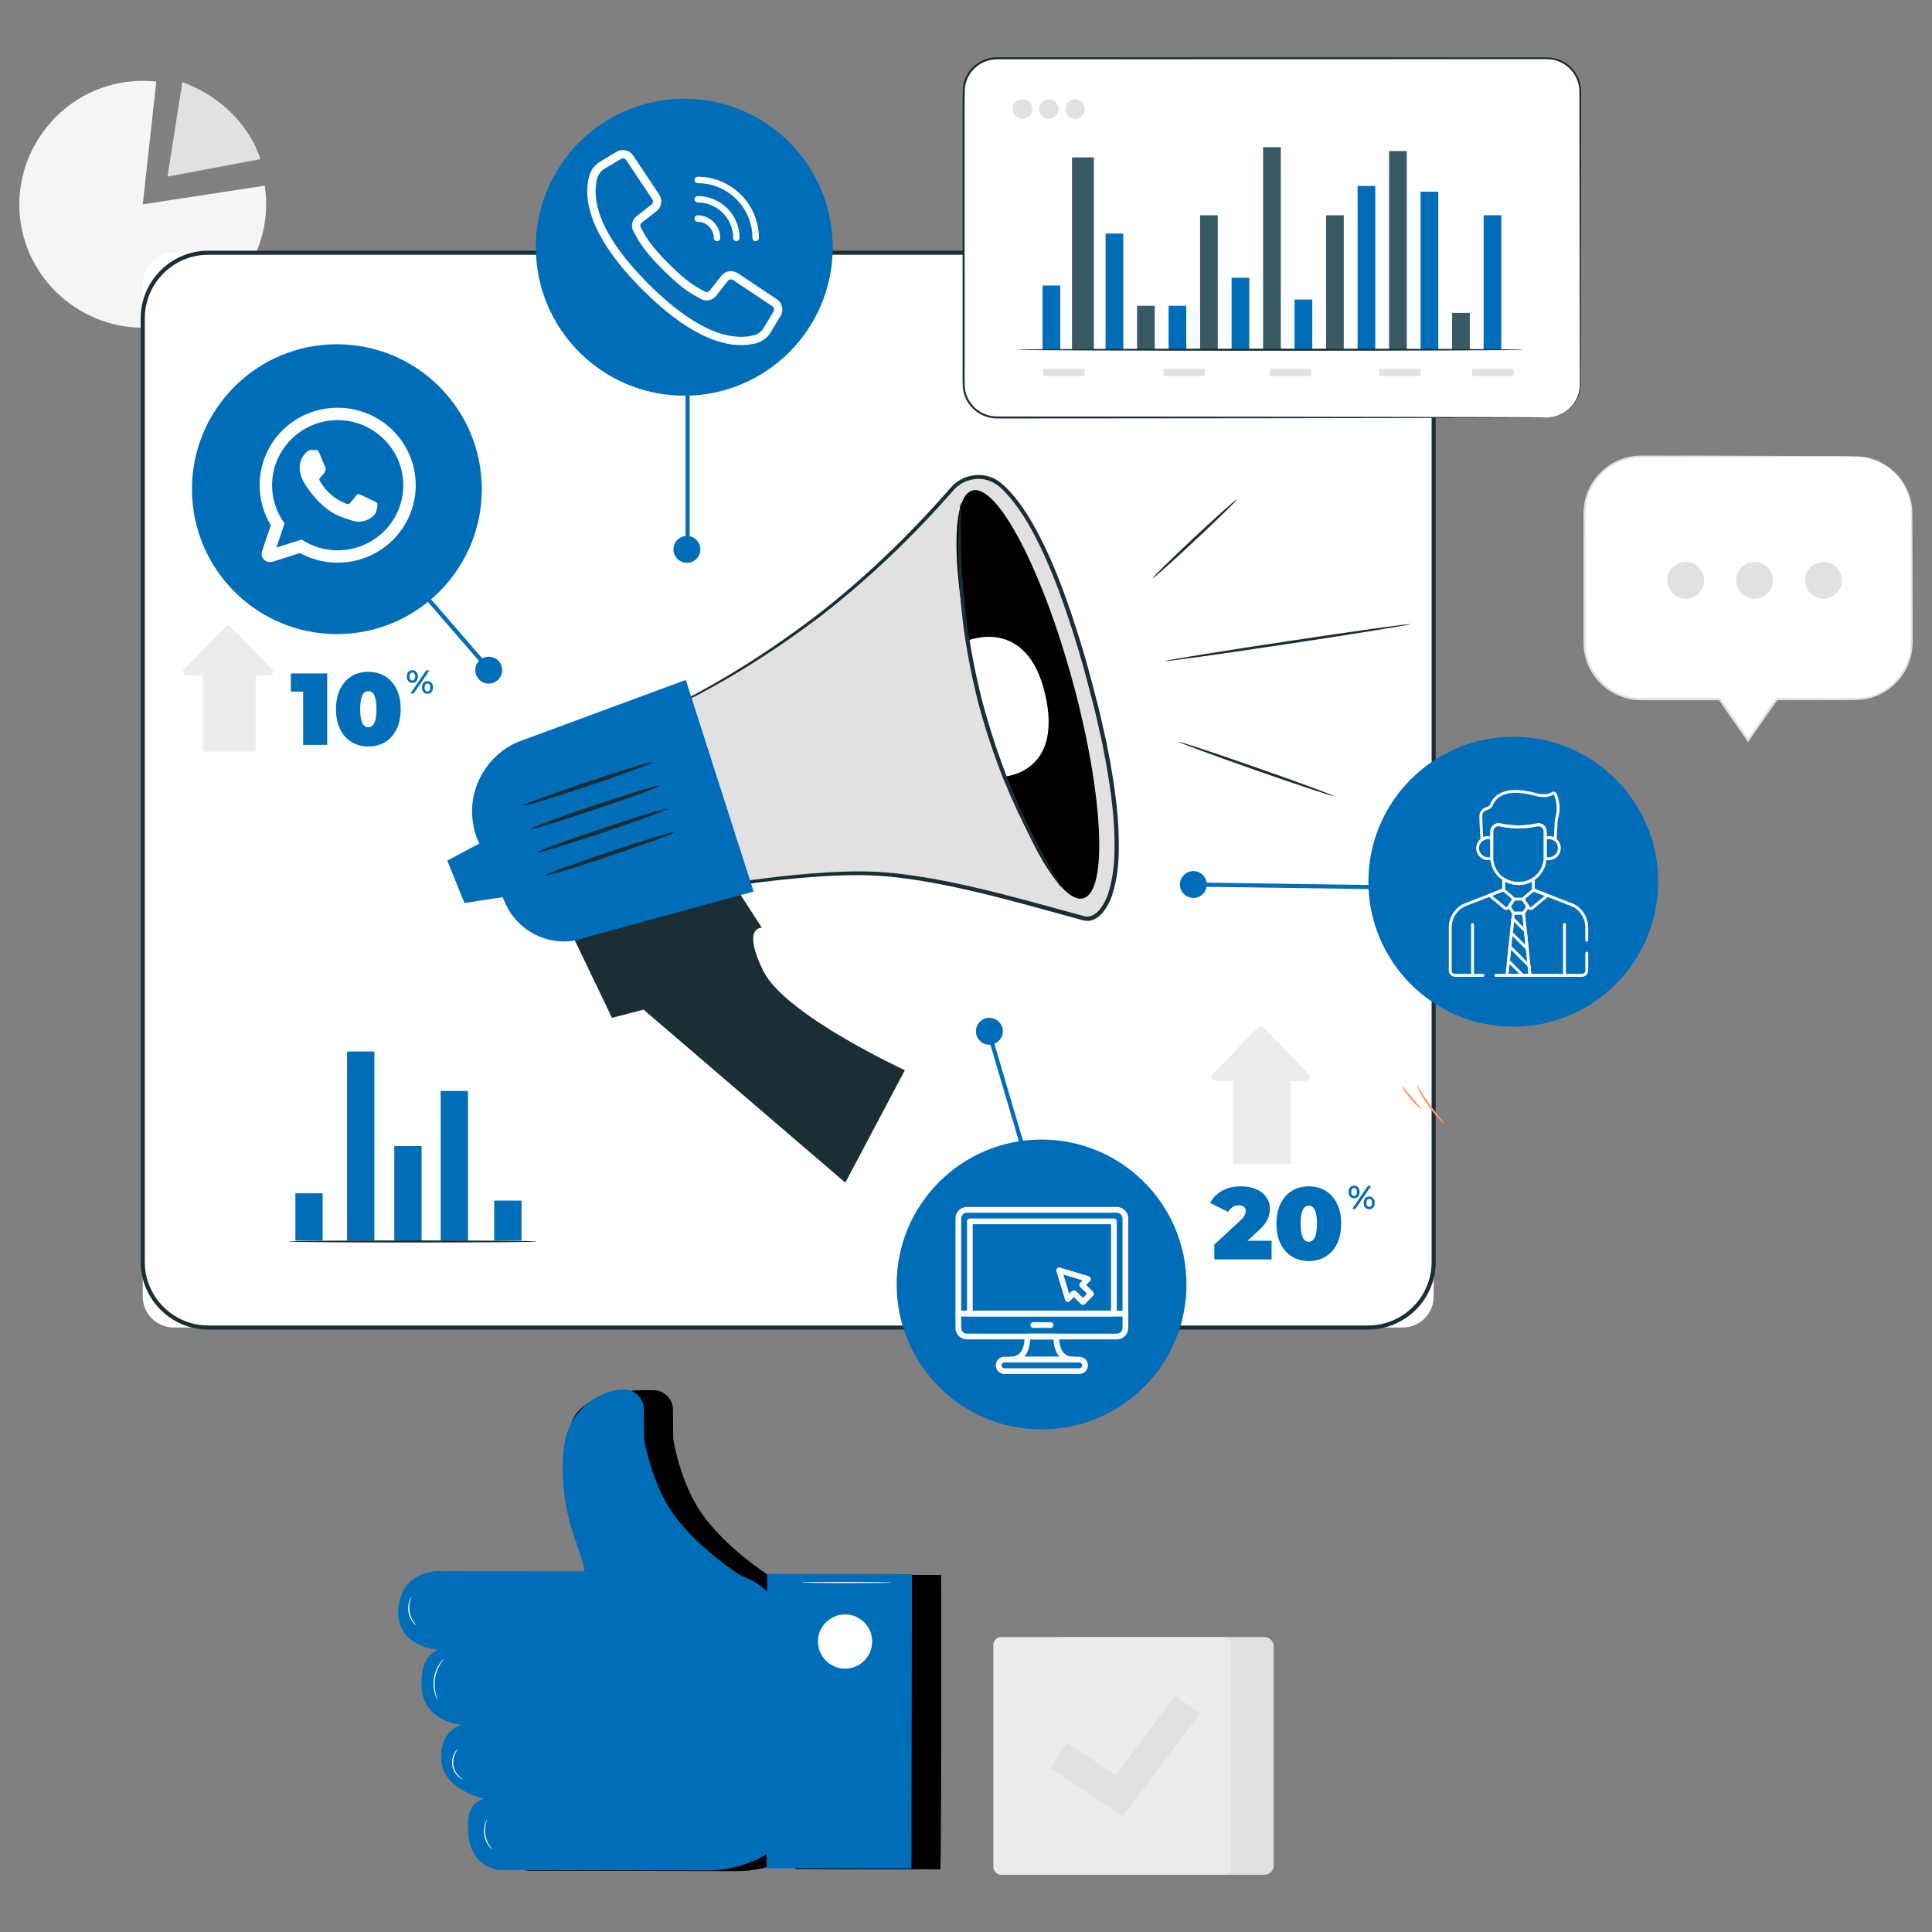 <svg xmlns="http://www.w3.org/2000/svg" id="Layer_1" viewBox="0 0 1000 1000"><rect x="0" y="0" width="1000" height="1000" fill="#808080" stroke="none"/><defs><style>.cls-1{fill:#006db9;}.cls-2{fill:#f5f5f5;}.cls-3{fill:#ff9c6a;}.cls-4,.cls-5,.cls-6{fill:#fff;}.cls-7{fill:#ececec;}.cls-8{fill:#fafafa;}.cls-9{fill:#e1e1e1;}.cls-10{fill:#375a64;}.cls-11{fill:#1a2e35;}.cls-5{stroke:#fafafa;stroke-miterlimit:10;}.cls-6{fill-rule:evenodd;}.cls-12{fill:none;stroke:#fff;stroke-linecap:round;stroke-linejoin:round;stroke-width:1.5px;}</style></defs><path class="cls-2" d="m73.88,105.75l63.16-9.65c5.29,34.65-18.86,67.51-53.51,72.81-34.65,5.29-67.51-18.86-72.81-53.51-5.29-34.65,18.86-67.51,53.51-72.81,5.52-.84,11.12-.96,16.67-.35l-7.01,63.5Z"></path><path class="cls-9" d="m94.38,42.45l-7.67,48.96,48.06-9.02s-7.07-27.44-40.39-39.93Z"></path><path class="cls-4" d="m960.13,236.28h-110.59c-16.23,0-29.39,13.16-29.39,29.39v66.82c0,16.23,13.16,29.39,29.39,29.39h40.55l14.74,21.23,14.74-21.23h40.55c16.23,0,29.39-13.16,29.39-29.39v-66.82c0-16.23-13.16-29.39-29.39-29.39Z"></path><path class="cls-1" d="m412.03,815.05h0s-.1,3.18-.15,8.76c-3.8-3.45-8.27-6.1-13.14-7.8h.06s-26.51-16.42-38.6-37.33c-8.78-15.18-11.73-33.57-11.73-33.57,0-.91-.1-8.97-.18-15.57-.07-5.41-4.39-9.75-9.79-9.94-11.37-.41-41.64.67-43.78,21.66-3.19,31.33,20.1,58.97,22,67.98.36,1.7.65,3.08.89,4.2-8.95,0-15.86.11-15.86.26,0,0,.01,0,.01,0l-58.79-.1s-19.72-1.31-21.67,19.05c-1.95,20.36,20.96,21.67,20.96,21.67,0,0-10.18,1.89-8.94,19.71,1.24,17.82,20.96,19.13,20.96,19.13,0,0-11.46,1.89-10.85,17.8.59,15.48,21.09,20.15,22.18,20.39-2.87.05-4.64.12-4.64.2,0,.07,1.35.14,3.61.19-8.34,3.09-7.21,13.61-7.21,13.61-.68,22.27,16.5,22.94,16.5,22.94l107.35.2c10.8.02,21.29-2.88,30.44-8.22.03,4.57.07,7.13.11,7.14h0s74.98.14,74.98.14c.16,0,.36-34.1.43-76.16.08-42.07,0-76.17-.15-76.17l-74.98-.14Z"></path><path d="m412.03,815.05h0s-.1,3.18-.15,8.76c-3.8-3.45-8.27-6.1-13.14-7.8h.06s-26.51-16.42-38.6-37.33c-8.78-15.18-11.73-33.57-11.73-33.57,0-.91-.1-8.97-.18-15.57-.07-5.41-4.39-9.75-9.79-9.94-11.37-.41-41.64.67-43.78,21.66-3.19,31.33,20.1,58.97,22,67.98.36,1.7.65,3.08.89,4.2-8.95,0-15.86.11-15.86.26,0,0,.01,0,.01,0l-58.79-.1s-19.72-1.31-21.67,19.05c-1.95,20.36,20.96,21.67,20.96,21.67,0,0-10.18,1.89-8.94,19.71,1.24,17.82,20.96,19.13,20.96,19.13,0,0-11.46,1.89-10.85,17.8.59,15.48,21.09,20.15,22.18,20.39-2.87.05-4.64.12-4.64.2,0,.07,1.35.14,3.61.19-8.34,3.09-7.21,13.61-7.21,13.61-.68,22.27,16.5,22.94,16.5,22.94l107.35.2c10.8.02,21.29-2.88,30.44-8.22.03,4.57.07,7.13.11,7.14h0s74.98.14,74.98.14c.16,0,.36-34.1.43-76.16.08-42.07,0-76.17-.15-76.17l-74.98-.14Z"></path><path class="cls-4" d="m89.9,130.81h636.15c8.84,0,16.01,7.17,16.01,16.01v524.29c0,8.84-7.17,16.01-16.01,16.01H89.9c-8.84,0-16.01-7.17-16.01-16.01V146.82c0-8.84,7.17-16.01,16.01-16.01Z"></path><path class="cls-11" d="m708.1,688.18H107.84c-19.31,0-35.02-15.71-35.02-35.02V164.77c0-19.31,15.71-35.02,35.02-35.02h600.26c19.31,0,35.02,15.71,35.02,35.02v488.4c0,19.31-15.71,35.02-35.02,35.02ZM107.84,131.87c-18.14,0-32.9,14.76-32.9,32.9v488.4c0,18.14,14.76,32.9,32.9,32.9h600.26c18.14,0,32.9-14.76,32.9-32.9V164.77c0-18.14-14.76-32.9-32.9-32.9H107.84Z"></path><rect class="cls-1" x="179.64" y="544.26" width="14.12" height="97.85"></rect><rect class="cls-1" x="152.88" y="617.65" width="14.12" height="24.46"></rect><rect class="cls-1" x="204.08" y="593.19" width="14.12" height="48.92"></rect><rect class="cls-1" x="228.11" y="564.69" width="14.12" height="77.42"></rect><rect class="cls-1" x="255.81" y="621.42" width="14.12" height="20.69"></rect><path class="cls-1" d="m698.79,619.34c-.52-.6-.78-1.39-.78-2.37s.26-1.77.78-2.37c.52-.6,1.21-.91,2.06-.91s1.55.3,2.08.9c.53.6.79,1.39.79,2.38s-.26,1.79-.79,2.38c-.53.6-1.22.9-2.08.9s-1.54-.3-2.06-.9Zm3.15-.84c.26-.36.39-.88.39-1.54s-.13-1.17-.39-1.54c-.26-.36-.62-.55-1.08-.55-.44,0-.8.19-1.07.56-.27.37-.4.88-.4,1.53s.13,1.16.4,1.53c.27.37.63.55,1.07.55.47,0,.83-.18,1.08-.55Zm6.09-4.69h1.67l-8.16,11.95h-1.67l8.16-11.95Zm-1.4,11.17c-.52-.6-.79-1.39-.79-2.37s.26-1.77.79-2.37c.52-.6,1.21-.91,2.07-.91s1.54.3,2.07.91c.53.6.8,1.39.8,2.37s-.26,1.77-.8,2.37c-.53.6-1.22.9-2.07.9s-1.54-.3-2.07-.9Zm3.14-.85c.26-.37.39-.88.39-1.53s-.13-1.16-.39-1.53c-.26-.37-.62-.56-1.08-.56s-.81.18-1.08.55c-.26.37-.39.88-.39,1.54s.13,1.17.39,1.54c.26.37.62.55,1.08.55s.81-.18,1.08-.56Z"></path><path class="cls-7" d="m629.23,559.51h46.62c1.92,0,2.9-2.31,1.55-3.69l-23.31-23.81c-.85-.87-2.25-.87-3.1,0l-23.31,23.81c-1.34,1.37-.37,3.69,1.55,3.69Z"></path><rect class="cls-7" x="638.24" y="555.07" width="29.89" height="47.39"></rect><path class="cls-1" d="m658.15,642.2v9.66h-29.63v-7.66l13.36-12.36c1.16-1.09,1.93-2.02,2.32-2.8.39-.77.58-1.53.58-2.27,0-.92-.31-1.63-.92-2.14-.62-.51-1.51-.76-2.67-.76s-2.18.3-3.17.9c-.99.6-1.74,1.44-2.27,2.54l-9.4-4.7c1.41-2.64,3.47-4.73,6.18-6.26,2.71-1.53,5.98-2.3,9.82-2.3,2.92,0,5.51.48,7.76,1.43,2.25.95,4.01,2.31,5.28,4.07,1.27,1.76,1.9,3.78,1.9,6.07,0,2.04-.43,3.95-1.29,5.73-.86,1.78-2.54,3.79-5.04,6.05l-5.28,4.81h12.46Z"></path><path class="cls-1" d="m668.74,650.42c-2.52-1.53-4.49-3.75-5.92-6.65-1.43-2.9-2.14-6.36-2.14-10.38s.71-7.47,2.14-10.38c1.42-2.9,3.4-5.12,5.92-6.65,2.52-1.53,5.41-2.3,8.69-2.3s6.17.77,8.69,2.3c2.52,1.53,4.49,3.75,5.92,6.65,1.43,2.9,2.14,6.36,2.14,10.38s-.71,7.47-2.14,10.38c-1.43,2.91-3.4,5.12-5.92,6.65-2.52,1.53-5.41,2.3-8.69,2.3s-6.17-.77-8.69-2.3Zm12.91-17.03c0-6.23-1.41-9.35-4.23-9.35s-4.23,3.12-4.23,9.35,1.41,9.35,4.23,9.35,4.23-3.12,4.23-9.35Z"></path><path class="cls-1" d="m211.35,352.55c-.52-.6-.78-1.39-.78-2.37s.26-1.77.78-2.37c.52-.6,1.21-.91,2.06-.91s1.55.3,2.08.9c.53.6.79,1.39.79,2.38s-.26,1.79-.79,2.38c-.53.6-1.22.9-2.08.9s-1.54-.3-2.06-.9Zm3.15-.84c.26-.36.39-.88.39-1.54s-.13-1.17-.39-1.54c-.26-.36-.62-.55-1.08-.55-.44,0-.8.19-1.07.56-.27.37-.4.88-.4,1.53s.13,1.16.4,1.53c.27.37.63.55,1.07.55.47,0,.83-.18,1.08-.55Zm6.09-4.69h1.67l-8.16,11.95h-1.67l8.16-11.95Zm-1.4,11.17c-.52-.6-.79-1.39-.79-2.37s.26-1.77.79-2.37c.52-.6,1.21-.91,2.07-.91s1.54.3,2.07.91c.53.6.8,1.39.8,2.37s-.26,1.77-.8,2.37c-.53.6-1.22.9-2.07.9s-1.54-.3-2.07-.9Zm3.14-.85c.26-.37.39-.88.39-1.53s-.13-1.16-.39-1.53c-.26-.37-.62-.56-1.08-.56s-.81.18-1.08.55c-.26.37-.39.88-.39,1.54s.13,1.17.39,1.54c.26.37.62.55,1.08.55s.81-.18,1.08-.56Z"></path><path class="cls-7" d="m96.72,349.69h42.65c1.76,0,2.65-2.12,1.42-3.37l-21.33-21.78c-.78-.8-2.06-.8-2.84,0l-21.33,21.78c-1.23,1.26-.34,3.37,1.42,3.37Z"></path><rect class="cls-7" x="104.96" y="345.62" width="27.35" height="43.36"></rect><path class="cls-1" d="m169.36,348.58v36.97h-12.46v-27.57h-6.34v-9.4h18.8Z"></path><path class="cls-1" d="m181.96,384.09c-2.52-1.53-4.49-3.75-5.91-6.65-1.43-2.91-2.14-6.36-2.14-10.38s.71-7.47,2.14-10.38c1.43-2.9,3.4-5.12,5.91-6.65,2.52-1.53,5.41-2.3,8.69-2.3s6.17.77,8.69,2.3c2.52,1.53,4.49,3.75,5.91,6.65,1.43,2.9,2.14,6.36,2.14,10.38s-.71,7.47-2.14,10.38c-1.42,2.9-3.4,5.12-5.91,6.65-2.52,1.53-5.41,2.3-8.69,2.3s-6.17-.77-8.69-2.3Zm12.91-17.03c0-6.23-1.41-9.35-4.22-9.35s-4.23,3.12-4.23,9.35,1.41,9.35,4.23,9.35,4.22-3.11,4.22-9.35Z"></path><path class="cls-11" d="m277.82,642.58c0,.3-28.76.55-64.23.55s-64.24-.25-64.24-.55,28.75-.55,64.24-.55,64.23.25,64.23.55Z"></path><rect class="cls-4" x="498.77" y="30.16" width="319.16" height="185.92" rx="17.26" ry="17.26"></rect><path class="cls-11" d="m800.67,216.09c0-.05.86,0,2.51-.26,1.64-.25,4.11-.87,6.84-2.64,2.66-1.78,5.65-4.84,7.01-9.42.73-2.27.75-4.84.71-7.59,0-2.75-.02-5.68-.03-8.78-.04-24.83-.1-60.72-.18-105.07-.01-11.09-.02-22.71-.04-34.81.06-5.92-3.28-11.89-8.73-14.83-2.71-1.47-5.78-2.19-8.95-2.08-3.2,0-6.44,0-9.7,0-26.08.02-53.95.03-83.27.05-58.65.01-123.13.03-190.81.04-4.11,0-8.16,1.56-11.18,4.3-3.03,2.71-5.02,6.55-5.45,10.58-.21,8.23-.06,16.62-.11,24.84,0,16.48,0,32.73,0,48.69,0,15.96,0,31.64-.01,46.99,0,7.68,0,15.27,0,22.78.03,3.74-.06,7.53.06,11.16.23,3.6,1.7,7.06,4.04,9.74,2.32,2.71,5.52,4.59,8.94,5.37,1.73.38,3.45.46,5.27.43,1.8,0,3.59,0,5.38,0,7.14,0,14.19,0,21.14.01,13.89,0,27.38.02,40.42.03,26.08.02,50.38.05,72.56.07,44.35.07,80.23.13,105.06.18,12.39.04,22.01.08,28.56.1,3.25.02,5.73.04,7.43.05,1.67.02,2.53.06,2.53.06,0,0-.86.04-2.53.06-1.7.01-4.18.03-7.43.05-6.55.02-16.18.06-28.56.1-24.83.04-60.72.1-105.06.18-22.18.02-46.48.04-72.56.07-13.04,0-26.53.02-40.42.03-6.95,0-14,0-21.14.01-1.79,0-3.58,0-5.38,0-1.77.03-3.68-.04-5.49-.45-3.63-.82-7.03-2.82-9.49-5.68-2.48-2.84-4.04-6.52-4.29-10.34-.13-3.78-.04-7.46-.07-11.23,0-7.51,0-15.11,0-22.78,0-15.35,0-31.03-.01-46.99,0-15.96,0-32.2,0-48.69.05-8.27-.11-16.49.11-24.96.45-4.3,2.57-8.39,5.81-11.28,3.22-2.92,7.55-4.58,11.92-4.58,67.68.02,132.16.03,190.81.04,29.32.02,57.19.03,83.27.05,3.26,0,6.49,0,9.7,0,3.24-.11,6.55.65,9.38,2.2,5.72,3.09,9.22,9.4,9.15,15.6-.01,12.11-.02,23.72-.04,34.81-.07,44.35-.13,80.24-.18,105.07,0,3.1-.02,6.03-.03,8.78.03,2.73-.01,5.38-.77,7.68-1.42,4.66-4.48,7.74-7.2,9.51-2.79,1.76-5.3,2.35-6.95,2.56-.83.15-1.47.12-1.89.14-.42.01-.64,0-.64,0Z"></path><rect class="cls-1" x="539.63" y="147.78" width="9.15" height="33.24"></rect><rect class="cls-1" x="572.25" y="120.89" width="9.15" height="60.12"></rect><rect class="cls-10" x="554.86" y="81.47" width="11.31" height="99.55"></rect><rect class="cls-1" x="604.86" y="158.27" width="9.15" height="22.75"></rect><rect class="cls-10" x="588.55" y="158.27" width="9.15" height="22.75"></rect><rect class="cls-1" x="637.47" y="143.76" width="9.15" height="37.25"></rect><rect class="cls-10" x="621.16" y="111.42" width="9.15" height="69.59"></rect><rect class="cls-10" x="686.39" y="111.42" width="9.15" height="69.59"></rect><rect class="cls-10" x="653.78" y="76.2" width="9.15" height="104.81"></rect><rect class="cls-1" x="670.08" y="155.05" width="9.15" height="25.96"></rect><rect class="cls-10" x="751.61" y="161.95" width="9.15" height="19.06"></rect><rect class="cls-10" x="719" y="78.18" width="9.15" height="102.83"></rect><rect class="cls-1" x="735.3" y="99.22" width="9.15" height="81.8"></rect><rect class="cls-1" x="702.69" y="96.25" width="9.15" height="84.77"></rect><rect class="cls-1" x="767.92" y="111.42" width="9.15" height="69.59"></rect><rect class="cls-9" x="539.88" y="190.87" width="21.51" height="3.78" rx=".61" ry=".61"></rect><rect class="cls-9" x="602.2" y="190.87" width="21.51" height="3.78" rx=".61" ry=".61"></rect><rect class="cls-9" x="657.23" y="190.87" width="21.51" height="3.78" rx=".61" ry=".61"></rect><rect class="cls-9" x="713.89" y="190.87" width="21.51" height="3.78" rx=".61" ry=".61"></rect><rect class="cls-9" x="761.92" y="190.87" width="21.51" height="3.78" rx=".61" ry=".61"></rect><path class="cls-11" d="m788.79,181.01c0,.3-58.91.55-131.56.55s-131.57-.25-131.57-.55,58.89-.55,131.57-.55,131.56.25,131.56.55Z"></path><circle class="cls-9" cx="529.24" cy="56.45" r="5.03"></circle><path class="cls-9" d="m547.93,56.45c0,2.78-2.25,5.03-5.03,5.03s-5.03-2.25-5.03-5.03,2.25-5.03,5.03-5.03,5.03,2.25,5.03,5.03Z"></path><circle class="cls-9" cx="556.43" cy="56.45" r="5.03"></circle><path class="cls-11" d="m285.51,461.68l31.25,65.15,16.34-4.25,104.44,89.55,30.81-58.2s-62.19-28.62-73.35-51.5c-11.16-22.88-.67-22.22-.67-22.22l-25.84-40.09-82.98,21.55Z"></path><path class="cls-9" d="m325.9,374.84s32.76-9.62,85.17-46.74c38.32-27.15,68.29-59.48,81.62-74.89,6.4-7.4,17.52-8.55,24.99-2.25,11.52,9.72,27.42,34.11,44.73,96.11,30.53,109.3,8.63,130.09-.56,128.44-9.18-1.65-69.62-21.63-109.39-23.33-39.77-1.7-100.38,10.14-100.38,10.14l-26.18-87.47Z"></path><path class="cls-11" d="m325.9,374.84s.09.47.36,1.45c.3,1.07.71,2.52,1.23,4.38,1.15,3.99,2.81,9.72,4.94,17.12,4.44,15.15,10.87,37.1,18.97,64.73l.18.61.63-.11c17.24-3.14,36.96-6.2,58.76-8.29,10.9-1.01,22.32-1.81,34.19-1.75,11.86.03,24.1,1.55,36.63,3.79,25.13,4.43,51.09,12.03,78.55,19.52l1.34.3,1.57.04c1.06.05,1.98-.44,2.96-.68.84-.51,1.72-.99,2.51-1.56l2.08-2.02c2.32-3.01,4.13-6.41,5.13-10.01,2.19-7.15,3.1-14.65,3.15-22.15.31-15.03-1.69-30.18-4.36-45.32-.64-3.36-1.27-6.71-1.9-10.04-.68-3.33-1.49-6.61-2.22-9.91-1.42-6.6-3.1-13.08-4.83-19.5-3.28-12.88-7.09-25.42-11.18-37.63-4.14-12.19-8.61-24.05-14-35.23-5.38-11.14-11.48-21.88-19.98-30.37-2.14-2.02-4.58-4.11-7.49-5.12-2.85-1.07-5.94-1.49-8.92-1.09-2.97.39-5.86,1.4-8.31,3.08-2.52,1.63-4.39,4-6.17,6.03-7.33,8.35-14.73,16.2-22.09,23.58-14.72,14.77-29.33,27.59-43.25,38.53-28.08,21.58-52.86,36.19-70.44,45.17-8.81,4.49-15.83,7.58-20.65,9.55-2.4,1-4.26,1.69-5.51,2.16-1.23.46-1.92.72-1.88.74.04.02.66-.11,1.95-.52,1.27-.4,3.16-1.03,5.6-1.96,4.88-1.84,11.98-4.81,20.87-9.19,17.76-8.77,42.7-23.2,71.01-44.7,14.03-10.89,28.76-23.7,43.58-38.46,7.42-7.38,14.87-15.23,22.26-23.6,1.88-2.13,3.55-4.23,5.8-5.67,2.2-1.51,4.8-2.4,7.46-2.75,5.42-.72,10.83,1.48,14.76,5.69,8.16,8.17,14.2,18.78,19.49,29.8,5.31,11.07,9.75,22.87,13.85,35,4.05,12.15,7.84,24.66,11.1,37.5,1.72,6.4,3.39,12.86,4.81,19.42.73,3.28,1.53,6.55,2.21,9.86.63,3.32,1.26,6.65,1.89,9.99,2.65,15.04,4.63,30.09,4.33,44.86-.03,7.37-.95,14.7-3.02,21.51-.94,3.45-2.65,6.57-4.69,9.26l-1.78,1.74c-.66.47-1.36.84-2.03,1.28-1.55.46-2.76.8-4.55.21-27.2-7.39-53.44-15.01-78.66-19.38-12.59-2.22-24.98-3.72-36.96-3.7-11.96-.01-23.43.84-34.36,1.9-21.86,2.21-41.58,5.37-58.86,8.65l.81.49c-8.36-27.36-15.01-49.09-19.59-64.09-2.3-7.42-4.08-13.17-5.32-17.17-.6-1.89-1.07-3.36-1.41-4.45-.33-1.01-.51-1.53-.54-1.54Z"></path><polygon class="cls-1" points="240.37 467.39 261.65 464.14 249.42 435.89 231.52 445.44 240.37 467.39"></polygon><path class="cls-1" d="m246.58,433.03l9.52,22,5.2,12.01c7.13,16.47,25.74,24.41,42.36,18.06l86.41-23.66-35.11-109.51-87.47,32.32c-16.78,7.56-28.16,27.48-20.92,48.78Z"></path><path d="m555.26,352.92c15.86,58.28,18.31,108.43,5.48,112.01-12.83,3.58-36.1-40.76-51.96-99.04-15.86-58.28-18.31-108.43-5.48-112.01,12.84-3.58,36.1,40.76,51.96,99.04Z"></path><path class="cls-4" d="m500.67,331.65s30.86-13.2,40.3,27.72c9.44,40.92-21.14,42.55-21.14,42.55-9.17-20.94-15.64-44.29-19.16-70.27Z"></path><path class="cls-11" d="m337.69,394.54c.19.57-14.65,6.05-33.12,12.25-18.48,6.2-33.61,10.77-33.8,10.2-.19-.57,14.64-6.05,33.13-12.25,18.48-6.2,33.61-10.77,33.8-10.2Z"></path><path class="cls-11" d="m341.5,406.6c.19.57-14.65,6.05-33.12,12.25-18.48,6.2-33.61,10.77-33.8,10.2-.19-.57,14.64-6.05,33.13-12.25,18.48-6.2,33.61-10.77,33.8-10.2Z"></path><path class="cls-11" d="m345.32,418.65c.18.57-14.65,6.05-33.13,12.25-18.48,6.2-33.61,10.77-33.8,10.2-.19-.57,14.64-6.05,33.13-12.25,18.48-6.2,33.61-10.77,33.8-10.2Z"></path><path class="cls-11" d="m349.14,430.71c.19.57-14.65,6.05-33.13,12.25-18.48,6.2-33.61,10.77-33.8,10.2-.18-.57,14.65-6.05,33.13-12.25,18.48-6.2,33.61-10.77,33.8-10.2Z"></path><path class="cls-11" d="m610.21,384c-.13.37,17.7,6.94,39.81,14.68,22.12,7.74,40.15,13.71,40.27,13.34.13-.37-17.7-6.94-39.82-14.68-22.11-7.74-40.14-13.71-40.27-13.34Z"></path><path class="cls-11" d="m603.01,342.17c.06.39,28.51-3.58,63.54-8.86,35.04-5.28,63.39-9.88,63.34-10.26-.06-.39-28.5,3.58-63.54,8.86-35.03,5.28-63.39,9.87-63.33,10.26Z"></path><path class="cls-11" d="m596.68,299.23c.26.29,10.23-8.61,22.26-19.87,12.03-11.26,21.57-20.63,21.31-20.91-.26-.29-10.23,8.61-22.26,19.87-12.03,11.26-21.57,20.62-21.31,20.91Z"></path><path class="cls-11" d="m497.18,260.21c-.08,0-.18.72-.31,2.11-.12,1.65-.27,3.66-.44,6.08-.2,2.64-.37,5.88-.37,9.65-.03,3.76-.19,8.06.03,12.79.16,9.48,1,20.76,2.55,33.21,1.69,12.43,4.19,26.01,7.79,40.03,3.71,14,8.17,27.05,12.76,38.71,4.72,11.6,9.5,21.83,13.99,30.15,2.12,4.23,4.36,7.88,6.22,11.14,1.84,3.27,3.57,6,5.03,8.2,1.34,2.02,2.45,3.69,3.36,5.07.79,1.14,1.23,1.72,1.3,1.68.06-.04-.25-.7-.92-1.93-.81-1.43-1.8-3.17-3-5.28-1.34-2.27-2.96-5.05-4.69-8.37-1.75-3.3-3.88-6.99-5.9-11.25-4.29-8.38-8.89-18.61-13.48-30.18-4.46-11.62-8.83-24.61-12.52-38.51-3.58-13.92-6.12-27.4-7.91-39.73-1.66-12.35-2.65-23.55-3.01-32.98-.32-4.71-.27-8.98-.36-12.73-.11-3.75-.07-6.98,0-9.62.01-2.43.02-4.44.03-6.09-.02-1.39-.06-2.13-.14-2.14Z"></path><path class="cls-1" d="m783.28,531.4h0c-41.42,0-75.01-33.58-75.01-75.01h0c0-41.42,33.58-75.01,75.01-75.01h0c41.42,0,75.01,33.58,75.01,75.01h0c0,41.43-33.58,75.01-75.01,75.01Z"></path><rect class="cls-1" x="666.38" y="408.75" width="2.12" height="99.53" transform="translate(199.58 1119.44) rotate(-89.19)"></rect><path class="cls-1" d="m621.87,452.26c3.07,2.31,3.69,6.67,1.38,9.74-2.31,3.07-6.67,3.69-9.74,1.38-3.07-2.31-3.69-6.67-1.38-9.74,2.31-3.07,6.67-3.69,9.74-1.38Z"></path><path id="path2193" class="cls-12" d="m785.97,427.96c-3.45,0-6.7-.37-9.52-1.02-2.21-.51-4.32,1.16-4.32,3.43v13.29c0,7.12,5.58,13.63,14.01,13.64,7.51,0,13.66-6.23,13.66-13.74v-13.18c0-2.27-2.11-3.94-4.32-3.43-2.82.65-6.07,1.02-9.52,1.02Z"></path><path id="path2197" class="cls-12" d="m770.29,433.53c.65,0,1.27.11,1.85.32v-3.47c0-2.27,2.11-3.94,4.32-3.43,2.82.65,6.07,1.02,9.52,1.02s6.7-.37,9.52-1.02c2.21-.51,4.32,1.16,4.32,3.43v3.47c.58-.21,1.2-.32,1.85-.32,1.23,0,2.37.41,3.28,1.09l.52-9.21c.05-.86.19-1.72.42-2.55.54-1.93,1.33-6.43-.85-11.8-.23-.56-.92-.77-1.42-.43-1.24.84-3.9,1.89-8.69.6-6.83-1.84-19.1-3.98-23.03,5.43-.36.86-1.09,1.51-1.99,1.73-1.44.35-3.43,1.34-3.43,4.15,0,2.44.29,7.79.56,12.07.91-.68,2.05-1.09,3.28-1.09Z"></path><path id="path2201" class="cls-12" d="m801.65,433.53c-.65,0-1.27.11-1.85.32v9.71c0,.2,0,.4-.02.59.58.21,1.21.32,1.86.32,3.02,0,5.48-2.45,5.48-5.48s-2.45-5.48-5.48-5.48Z"></path><path id="path2217" class="cls-12" d="m791.13,469.66c.45.67,1.38.8,1.99.29l7.86-6.52c-3.35-1.3-6.14-2.38-6.49-2.51-.22-.09-.41-.23-.56-.41l-4.81,3.99c-.54.45-.65,1.23-.26,1.81l2.27,3.36Z"></path><path id="path2221" class="cls-12" d="m778.81,469.94c.62.51,1.54.38,1.99-.29l2.27-3.36c.39-.58.28-1.36-.26-1.81l-4.82-4c-.08.09-.17.17-.27.23l-6.81,2.66,7.9,6.55Z"></path><path id="path2225" class="cls-12" d="m788.58,472.64h-5.23l-3.35,32.2h11.93l-3.35-32.2Z"></path><path id="path2229" class="cls-12" d="m780.78,497.4l7.44,7.44h3.71l-.52-4.98-9.86-9.86-.77,7.4Z"></path><path id="path2233" class="cls-12" d="m782.29,482.87l8.21,8.21-.95-9.12-6.49-6.49-.77,7.4Z"></path><path id="path2237" class="cls-12" d="m788.87,466.3c-.19-.28-.26-.61-.22-.92h-5.35c.04.31-.03.64-.22.92l-1.94,2.87,2.22,3.47h5.23l2.22-3.47-1.94-2.87Z"></path><path id="path2241" class="cls-12" d="m774.27,504.84h44.55c1.38,0,2.49-1.12,2.49-2.49v-9"></path><path id="path2245" class="cls-12" d="m821.3,486.64v-6.64c0-5.29-3.39-9.92-7.48-11.6-.93-.36-18.42-7.13-19.32-7.48-.53-.21-.88-.72-.88-1.29v-4.55c-2.15,1.4-4.7,2.22-7.45,2.22-3.03,0-5.69-.84-7.85-2.24v4.56c0,.57-.27.91-.59,1.12l-19.61,7.66c-3.2,1.32-7.48,5.46-7.48,11.6v22.35c0,1.38,1.12,2.49,2.49,2.49h14.43"></path><path class="cls-1" d="m539.11,739.85h0c-41.42,0-75.01-33.58-75.01-75.01h0c0-41.42,33.58-75.01,75.01-75.01h0c41.42,0,75.01,33.58,75.01,75.01h0c0,41.43-33.58,75.01-75.01,75.01Z"></path><rect class="cls-1" x="520.95" y="533.83" width="2.12" height="70.06" transform="translate(-139.5 170.74) rotate(-16.42)"></rect><path class="cls-1" d="m519.06,533.78c0,3.84-3.12,6.96-6.96,6.96s-6.96-3.12-6.96-6.96,3.12-6.96,6.96-6.96,6.96,3.11,6.96,6.96Z"></path><path class="cls-8" d="m578.04,624.71h-77.53c-3.29,0-5.97,2.68-5.97,5.97v49.2c0,.82.67,1.49,1.49,1.49h86.48c.82,0,1.49-.67,1.49-1.49v-49.2c0-3.29-2.68-5.97-5.97-5.97Zm2.98,53.68h-83.5v-47.71c0-1.65,1.34-2.98,2.98-2.98h77.53c1.64,0,2.98,1.34,2.98,2.98v47.71Z"></path><path class="cls-8" d="m582.51,678.38h-86.48c-.82,0-1.49.67-1.49,1.49v7.45c0,3.29,2.68,5.97,5.97,5.97h77.53c3.29,0,5.97-2.68,5.97-5.97v-7.45c0-.82-.67-1.49-1.49-1.49Zm-1.49,8.94c0,1.65-1.34,2.98-2.98,2.98h-77.53c-1.64,0-2.98-1.34-2.98-2.98v-5.96h83.5v5.96h0Z"></path><path class="cls-8" d="m543.75,684.35h-8.95c-.82,0-1.49.67-1.49,1.49s.67,1.49,1.49,1.49h8.95c.82,0,1.49-.67,1.49-1.49s-.67-1.49-1.49-1.49Z"></path><path class="cls-8" d="m576.55,630.67h-74.55c-.82,0-1.49.67-1.49,1.49v47.71c0,.82.67,1.49,1.49,1.49h74.55c.82,0,1.49-.67,1.49-1.49v-47.71c0-.82-.67-1.49-1.49-1.49Zm-1.49,47.71h-71.57v-44.73h71.57v44.73h0Z"></path><path class="cls-8" d="m558.66,702.24h-38.77c-2.47,0-4.47,2.01-4.47,4.47s2.01,4.47,4.47,4.47h38.77c2.47,0,4.47-2.01,4.47-4.47s-2.01-4.47-4.47-4.47Zm0,5.96h-38.77c-.82,0-1.49-.67-1.49-1.49s.67-1.49,1.49-1.49h38.77c.82,0,1.49.67,1.49,1.49s-.67,1.49-1.49,1.49Z"></path><path class="cls-8" d="m555.67,702.24c-4.95,0-7.46-3.51-7.46-10.44,0-.82-.67-1.49-1.49-1.49h-14.91c-.82,0-1.49.67-1.49,1.49,0,6.93-2.51,10.44-7.46,10.44-.82,0-1.49.67-1.49,1.49s.67,1.49,1.49,1.49h32.8c.82,0,1.49-.67,1.49-1.49s-.67-1.49-1.49-1.49Zm-25.54,0c1.84-2.03,2.92-5.06,3.13-8.95h12.01c.22,3.88,1.3,6.91,3.13,8.95h-18.28Z"></path><path class="cls-8" d="m565.79,668.64l-3.6-3.6,2-2c.37-.37.52-.91.39-1.42-.13-.51-.51-.91-1.02-1.06l-14.91-4.47c-.53-.16-1.09-.01-1.48.37-.39.39-.53.96-.37,1.48l4.47,14.91c.15.5.55.89,1.06,1.02.51.13,1.05-.02,1.42-.39l2.11-2.11,3.6,3.6c.28.28.66.44,1.05.44s.78-.16,1.05-.44l4.22-4.22c.58-.58.58-1.53,0-2.11Zm-5.27,3.16l-3.28-3.28c-.38-.38-.88-.57-1.38-.57s-1,.19-1.38.57l-1.08,1.08-2.96-9.87,9.87,2.96-1.15,1.15c-.32.32-.49.74-.49,1.19s.18.88.5,1.19l3.46,3.46-2.11,2.11Z"></path><path class="cls-1" d="m354.18,204.8h0c-42.44,0-76.84-34.4-76.84-76.84h0c0-42.44,34.4-76.84,76.84-76.84h0c42.44,0,76.84,34.4,76.84,76.84h0c0,42.44-34.4,76.84-76.84,76.84Z"></path><rect class="cls-1" x="354.84" y="190.93" width="2.12" height="90.01"></rect><path class="cls-1" d="m348.8,282.63c.96-3.72,4.75-5.96,8.47-5.01,3.72.96,5.96,4.75,5.01,8.47s-4.75,5.96-8.47,5.01c-3.72-.96-5.96-4.75-5.01-8.47Z"></path><path class="cls-5" d="m401.85,155.3l-20.25-13.5c-2.57-1.7-6.01-1.14-7.91,1.29l-5.9,7.58c-.76,1-2.14,1.29-3.23.68l-1.12-.62c-3.72-2.03-8.35-4.55-17.67-13.88s-11.85-13.96-13.88-17.67l-.62-1.12c-.62-1.1-.33-2.48.67-3.24l7.58-5.9c2.42-1.9,2.98-5.34,1.29-7.91l-13.5-20.25c-1.74-2.62-5.23-3.4-7.92-1.78l-8.47,5.09c-2.66,1.56-4.61,4.1-5.45,7.07-3.05,11.11-.76,30.28,27.49,58.52,22.47,22.46,39.19,28.5,50.68,28.5,2.65.01,5.28-.33,7.83-1.02,2.97-.83,5.5-2.78,7.07-5.45l5.09-8.46c1.62-2.69.84-6.19-1.78-7.93Zm-1.09,6.22l-5.08,8.47c-1.12,1.92-2.94,3.33-5.08,3.94-10.25,2.82-28.17.48-55.28-26.63-27.11-27.11-29.44-45.03-26.63-55.28.61-2.14,2.02-3.97,3.95-5.09l8.47-5.08c1.17-.7,2.68-.36,3.44.77l7.33,11.01,6.16,9.23c.74,1.11.49,2.61-.56,3.43l-7.58,5.9c-2.31,1.76-2.97,4.96-1.55,7.49l.6,1.09c2.13,3.91,4.78,8.77,14.45,18.44,9.67,9.67,14.53,12.32,18.43,14.45l1.1.6c2.53,1.42,5.72.76,7.49-1.55l5.9-7.58c.83-1.05,2.32-1.29,3.43-.56l20.24,13.5c1.14.75,1.48,2.27.77,3.44Z"></path><path class="cls-4" d="m361.12,94.81c15.64.02,28.32,12.69,28.34,28.34,0,.92.75,1.67,1.67,1.67s1.67-.75,1.67-1.67c-.02-17.48-14.19-31.65-31.67-31.67-.92,0-1.67.75-1.67,1.67s.75,1.67,1.67,1.67Z"></path><path class="cls-4" d="m361.12,104.81c10.12.01,18.32,8.21,18.34,18.34,0,.92.75,1.67,1.67,1.67s1.67-.75,1.67-1.67c-.01-11.96-9.71-21.66-21.67-21.67-.92,0-1.67.75-1.67,1.67s.75,1.67,1.67,1.67Z"></path><path class="cls-4" d="m361.12,114.81c4.6,0,8.33,3.73,8.33,8.33,0,.92.75,1.67,1.67,1.67s1.67-.75,1.67-1.67c0-6.44-5.23-11.66-11.67-11.67-.92,0-1.67.75-1.67,1.67s.75,1.67,1.67,1.67Z"></path><path class="cls-1" d="m174.37,328.2h0c-41.42,0-75.01-33.58-75.01-75.01h0c0-41.42,33.58-75.01,75.01-75.01h0c41.42,0,75.01,33.58,75.01,75.01h0c0,41.43-33.58,75.01-75.01,75.01Z"></path><path class="cls-6" d="m215.16,250.13c-.55-21.67-18.4-39.07-40.37-39.07s-39.41,17-40.36,38.33c-.02.59-.04,1.17-.04,1.76,0,7.58,2.12,14.66,5.79,20.71l-4.53,13.36c-1.14,3.37,2.04,6.61,5.43,5.54l14.18-4.51c5.79,3.18,12.44,4.99,19.52,4.99,22.32,0,40.39-17.95,40.39-40.09,0-.34,0-.68-.02-1.02Zm-40.37,34.72c-6.9,0-13.31-2.04-18.68-5.58l-13.05,4.16,4.24-12.52c-4.07-5.56-6.47-12.39-6.47-19.76,0-1.1.06-2.19.17-3.27,1.66-17.06,16.19-30.43,33.79-30.43s32.49,13.71,33.85,31.07c.08.87.11,1.74.11,2.63,0,18.59-15.24,33.7-33.96,33.7Z"></path><path class="cls-6" d="m193.3,259.25c-1-.49-5.86-2.87-6.77-3.2-.91-.34-1.57-.49-2.23.49-.66.98-2.57,3.2-3.14,3.84-.59.66-1.15.74-2.16.25-.98-.49-4.18-1.51-7.96-4.88-2.93-2.59-4.94-5.81-5.5-6.79-.57-.98-.06-1.51.44-2,.45-.45.98-1.15,1.49-1.72.13-.17.25-.32.36-.47.23-.36.4-.7.62-1.17.34-.66.17-1.23-.07-1.72-.25-.49-2.23-5.33-3.06-7.3-.81-1.97-1.64-1.63-2.23-1.63s-1.23-.09-1.89-.09-1.74.25-2.65,1.23c-.91.98-3.46,3.37-3.46,8.21,0,1.13.21,2.27.51,3.35,1,3.46,3.16,6.32,3.54,6.81.49.64,6.85,10.89,16.91,14.84,10.08,3.91,10.08,2.61,11.9,2.44,1.81-.15,5.86-2.36,6.67-4.67.83-2.29.83-4.25.59-4.67-.25-.4-.91-.64-1.89-1.13Z"></path><rect class="cls-1" x="228.36" y="284.03" width="2.12" height="70.06" transform="translate(-152.88 228.06) rotate(-40.89)"></rect><path class="cls-1" d="m246.63,349.76c-1.59-3.5-.05-7.62,3.45-9.22,3.5-1.59,7.62-.05,9.22,3.45s.05,7.62-3.45,9.22c-3.5,1.59-7.62.05-9.21-3.45Z"></path><path class="cls-3" d="m747.44,581.38c.23-.22-3.48-4.21-7.35-9.65-3.9-5.43-6.47-10.23-6.75-10.08-.25.11,1.93,5.19,5.89,10.7,3.93,5.53,8.03,9.23,8.22,9.04Z"></path><path class="cls-3" d="m735.7,574.04c.16-.2-2.12-2.69-4.8-5.96-2.71-3.23-4.9-5.86-5.13-5.69-.24.17,1.59,3.11,4.32,6.37,2.69,3.29,5.4,5.54,5.61,5.28Z"></path><path id="path2205" class="cls-12" d="m772.13,443.66v-9.82c-.58-.21-1.2-.32-1.85-.32-3.02,0-5.48,2.45-5.48,5.48s2.45,5.48,5.48,5.48c.65,0,1.28-.11,1.86-.32,0-.16-.01-.33-.01-.49Z"></path><path id="path2209" class="cls-12" d="m809.77,504.46v-25.93"></path><path id="path2213" class="cls-12" d="m762.17,478.53v25.93"></path><path class="cls-1" d="m406.67,837.71l3.52,8.93-.19,102.64h0c-11.4,12.06-27.27,18.89-43.86,18.85l-107.35-.2s-17.18-.67-16.5-22.94c0,0-1.25-11.45,8.3-13.98,0,0-21.62-4.49-22.23-20.4-.61-15.91,10.85-17.8,10.85-17.8,0,0-19.72-1.31-20.96-19.13-1.24-17.82,8.94-19.71,8.94-19.71,0,0-22.9-1.31-20.96-21.67s21.67-19.05,21.67-19.05l76.35.12,66.93.12c15.67.03,29.74,9.62,35.49,24.2Z"></path><path class="cls-1" d="m383.73,815.66s-26.51-16.42-38.6-37.33c-8.78-15.18-11.73-33.57-11.73-33.57,0-.91-.1-8.97-.18-15.57-.07-5.41-4.39-9.75-9.79-9.94-11.37-.41-29.44,9.38-31.58,30.38-3.19,31.33,7.9,50.25,9.8,59.27l1.91,9.01,80.17-2.24Z"></path><rect class="cls-1" x="396.83" y="814.77" width="74.98" height="152.34" transform="translate(867.01 1782.67) rotate(-179.89)"></rect><path class="cls-4" d="m423.38,849.62c-.01,7.75,6.26,14.04,14,14.06s14.04-6.26,14.06-14c.01-7.75-6.26-14.04-14-14.06-7.75-.01-14.04,6.26-14.06,14Z"></path><path class="cls-4" d="m414.65,819.05c0-.16,10.48-.27,23.4-.25,12.93.02,23.4.17,23.4.34,0,.16-10.48.27-23.4.25-12.92-.02-23.4-.17-23.4-.34Z"></path><path class="cls-4" d="m226.54,879.86s-.2-.26-.48-.78c-.28-.51-.61-1.3-.92-2.3-.32-1-.57-2.24-.7-3.62-.11-1.39-.08-2.93.15-4.52.26-1.59.7-3.06,1.22-4.35.55-1.28,1.15-2.38,1.77-3.24.6-.86,1.15-1.51,1.57-1.92.42-.41.66-.62.69-.6.08.08-.83,1-1.92,2.74-.55.86-1.1,1.96-1.61,3.21-.48,1.27-.89,2.7-1.14,4.24-.23,1.55-.27,3.04-.19,4.39.1,1.35.3,2.56.56,3.55.51,1.99,1.1,3.14,1,3.19Z"></path><path class="cls-4" d="m215.51,841.26s-.83-.44-1.78-1.6c-.95-1.15-1.96-3.03-2.33-5.3-.37-2.27-.02-4.38.52-5.77.53-1.4,1.13-2.12,1.18-2.09.09.05-.37.84-.78,2.22-.42,1.37-.68,3.38-.33,5.54.36,2.16,1.25,3.98,2.08,5.14.83,1.18,1.52,1.77,1.45,1.85Z"></path><path class="cls-4" d="m239.69,921.15c-.02.05-1.05-.3-2.35-1.44-1.29-1.12-2.77-3.17-3.22-5.81-.44-2.65.29-5.07,1.14-6.55.85-1.51,1.71-2.18,1.75-2.13.08.07-.66.83-1.38,2.33-.72,1.47-1.35,3.77-.93,6.26.42,2.48,1.76,4.45,2.93,5.61,1.17,1.18,2.12,1.66,2.06,1.75Z"></path><path class="cls-4" d="m254.88,957.36s-.82-.51-1.76-1.73c-.94-1.21-1.95-3.14-2.39-5.45-.43-2.32-.18-4.48.26-5.95.44-1.47.97-2.27,1.02-2.24.09.04-.3.9-.62,2.35-.33,1.44-.49,3.51-.09,5.74.42,2.22,1.32,4.09,2.15,5.32.82,1.24,1.49,1.89,1.42,1.97Z"></path><path class="cls-9" d="m549.54,847.33h104.87c2.7,0,4.88,2.19,4.88,4.88v113.29c0,2.7-2.19,4.88-4.88,4.88h-104.87c-7.34,0-13.31-5.96-13.31-13.31v-96.44c0-7.34,5.96-13.31,13.31-13.31Z"></path><rect class="cls-7" x="514.14" y="847.33" width="123.06" height="123.06" rx="4.05" ry="4.05"></rect><polygon class="cls-9" points="580.98 940.06 543.7 915.12 552.4 902.11 577.4 918.83 608.51 877.67 621 887.1 580.98 940.06"></polygon><path class="cls-9" d="m960.13,236.28s1.31-.08,3.82.18c2.5.24,6.24,1.04,10.53,3.35,2.12,1.19,4.35,2.75,6.5,4.82,2.1,2.11,4.11,4.7,5.69,7.83,1.58,3.12,2.71,6.78,3.05,10.77.26,4.01.09,8.17.16,12.61.02,8.86.04,18.62.07,29.18,0,5.28.02,10.77.03,16.44,0,2.84,0,5.72.01,8.65.07,2.91-.08,5.99-.74,8.98-1.35,5.98-4.63,11.75-9.57,15.98-4.89,4.24-11.35,7.03-18.19,7.26-13.44.15-27.4.06-41.92.1l.46-.24c-4.65,6.71-9.65,13.91-14.73,21.24l-.47.68-.48-.68c-4.67-6.73-9.67-13.92-14.75-21.22l.48.25c-9.39,0-19.35,0-29.44,0-2.42,0-4.84,0-7.25,0-2.4.01-4.82.03-7.26-.21-4.85-.58-9.52-2.31-13.5-5.02-3.95-2.75-7.23-6.39-9.5-10.56-2.22-4.19-3.43-8.86-3.54-13.52,0-18.29,0-35.93,0-52.73,0-4.2,0-8.35.01-12.44-.08-4.07.29-8.29,1.68-12.09,2.64-7.68,8.42-13.85,15.26-17.12,3.42-1.65,7.09-2.6,10.74-2.87,3.67-.22,7.16-.05,10.64-.1,6.93.01,13.59.03,19.94.04,25.38.08,45.93.14,60.18.19,7.07.05,12.58.09,16.36.11,1.84.03,3.25.04,4.25.06.96.02,1.45.06,1.45.06,0,0-.49.04-1.45.06-1,.01-2.41.03-4.25.06-3.78.03-9.29.06-16.36.11-14.25.04-34.8.11-60.18.19-6.35.01-13.01.02-19.94.04-3.45.06-7.04-.1-10.57.13-3.53.27-7.08,1.2-10.38,2.81-6.61,3.17-12.18,9.16-14.71,16.58-1.33,3.71-1.68,7.66-1.59,11.76,0,4.09,0,8.24.01,12.44.02,16.8.04,34.43.07,52.71.11,4.48,1.27,8.96,3.41,12.99,2.18,4,5.34,7.5,9.14,10.14,3.83,2.6,8.32,4.26,12.97,4.82,2.32.22,4.71.21,7.13.2,2.41,0,4.83,0,7.25,0,10.08,0,20.04,0,29.44,0h.31l.17.25c5.07,7.3,10.06,14.5,14.73,21.23h-.95c5.09-7.32,10.09-14.52,14.75-21.22l.17-.24h.3c14.49-.02,28.53.09,41.87-.03,6.59-.21,12.83-2.89,17.57-6.97,4.78-4.08,7.97-9.65,9.29-15.43.64-2.91.8-5.81.75-8.76,0-2.93,0-5.81.01-8.65.01-5.67.02-11.16.03-16.44.02-10.56.05-20.32.07-29.18-.04-4.41.15-8.66-.08-12.56-.3-3.91-1.39-7.5-2.91-10.57-1.53-3.08-3.48-5.65-5.53-7.75-2.09-2.06-4.28-3.62-6.36-4.82-4.2-2.33-7.9-3.19-10.37-3.49-1.23-.24-2.2-.19-2.83-.27-.64-.05-.97-.1-.97-.1Z"></path><path class="cls-9" d="m882.04,300.37c0,5.25-4.26,9.51-9.51,9.51s-9.51-4.26-9.51-9.51,4.26-9.51,9.51-9.51,9.51,4.26,9.51,9.51Z"></path><path class="cls-9" d="m917.69,300.37c0,5.25-4.26,9.51-9.51,9.51s-9.51-4.26-9.51-9.51,4.26-9.51,9.51-9.51,9.51,4.26,9.51,9.51Z"></path><path class="cls-9" d="m953.34,300.37c0,5.25-4.26,9.51-9.51,9.51s-9.51-4.26-9.51-9.51,4.26-9.51,9.51-9.51,9.51,4.26,9.51,9.51Z"></path></svg>
